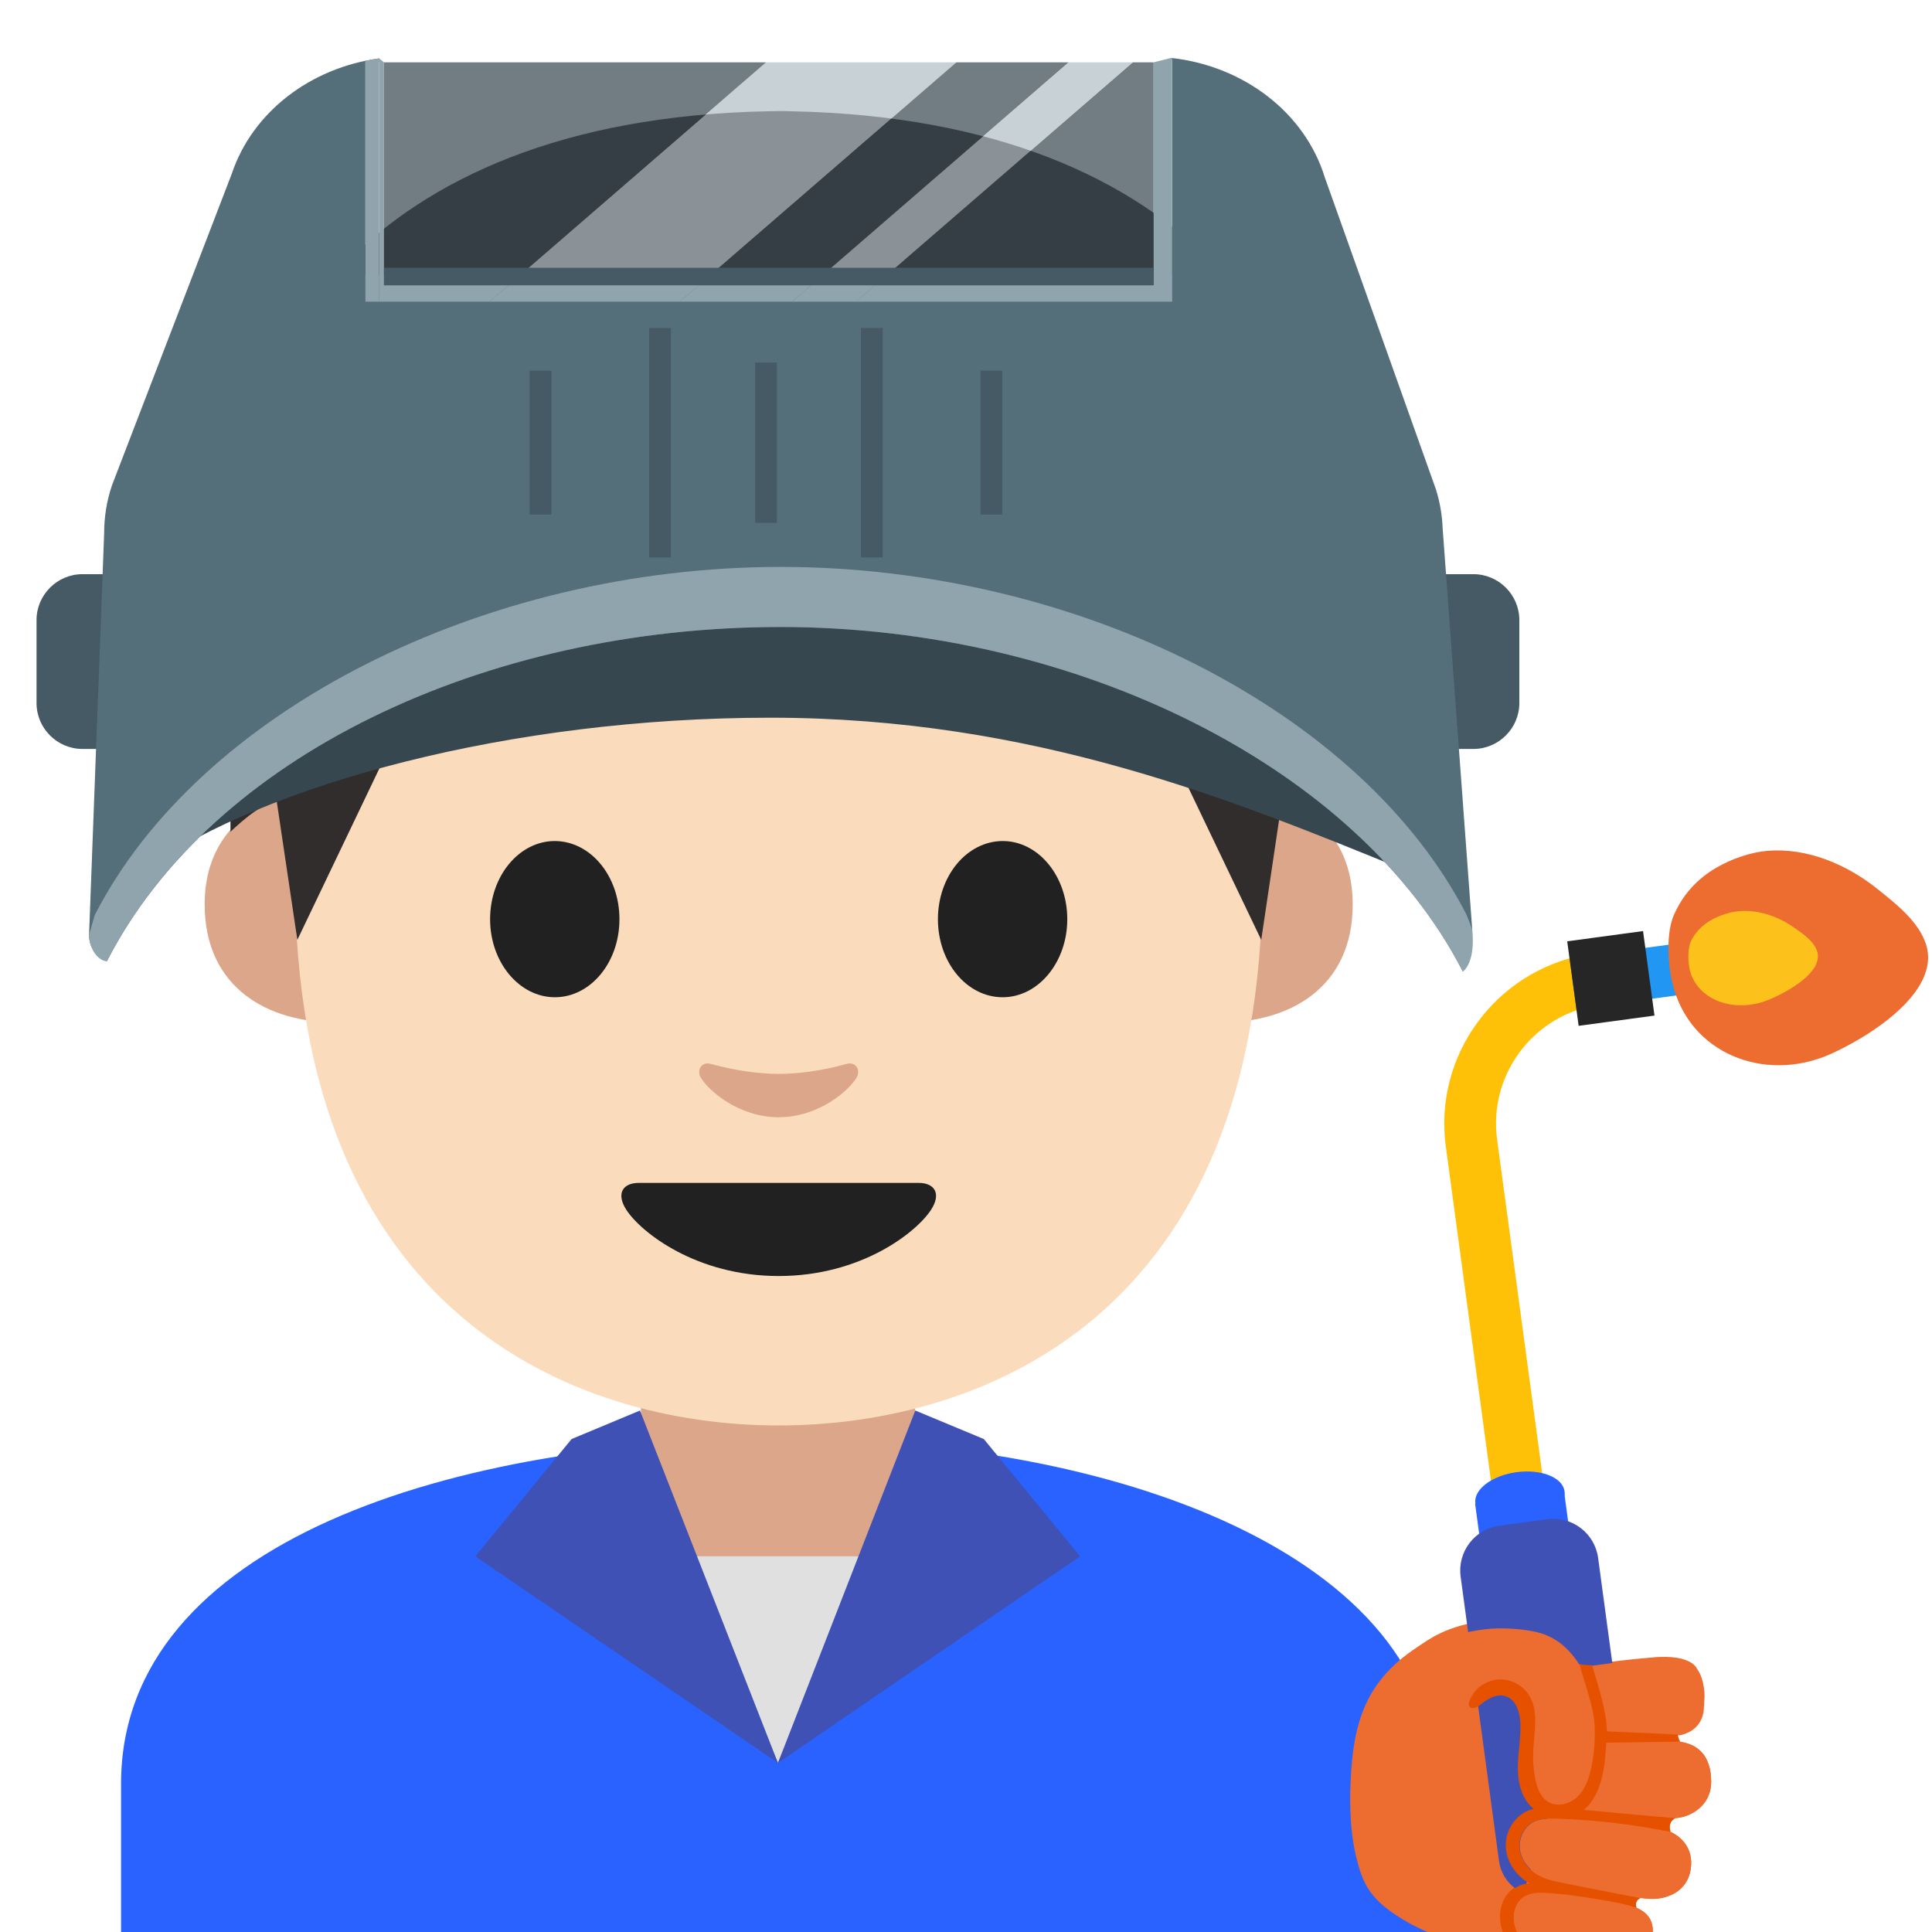 <?xml version="1.0" encoding="utf-8"?>
<!-- Generator: Adobe Illustrator 19.2.1, SVG Export Plug-In . SVG Version: 6.00 Build 0)  -->
<svg version="1.1" xmlns="http://www.w3.org/2000/svg" xmlns:xlink="http://www.w3.org/1999/xlink" x="0px" y="0px"
	 viewBox="0 0 128 128" style="enable-background:new 0 0 128 128;" xml:space="preserve">
<g id="_x31_">
	<g>
		<path id="XMLID_62_" style="fill:#2962FF;" d="M8.02,118.18v9.89h87.14v-9.89c0-15.17-21.39-22.87-43.24-22.84
			C30.2,95.37,8.02,102.12,8.02,118.18z"/>
		<path id="XMLID_61_" style="fill:#DBA689;" d="M51.54,90.34h-9.08v9.59c0,4.34,3.7,7.86,8.26,7.86h1.65
			c4.56,0,8.26-3.52,8.26-7.86v-9.59H51.54z"/>
		<polygon style="fill:#E0E0E0;" points="45.66,103.11 57.51,103.11 51.54,116.8 		"/>
		<g>
			<polygon style="fill:#3F51B5;" points="31.49,103.11 51.54,116.8 42.4,93.45 37.87,95.34 			"/>
		</g>
		<g>
			<polygon style="fill:#3F51B5;" points="71.56,103.11 51.54,116.8 60.64,93.45 65.18,95.34 			"/>
		</g>
		<g>
			<path id="XMLID_8_" style="fill:#DBA689;" d="M83.73,52.55c0,0,5.89,1.02,5.89,7.37c0,5.6-4.3,7.81-8.6,7.81V52.55H83.73z"/>
			<path id="XMLID_7_" style="fill:#DBA689;" d="M19.45,52.55c0,0-5.89,1.02-5.89,7.37c0,5.6,4.3,7.81,8.6,7.81V52.55H19.45z"/>
			<path id="XMLID_6_" style="fill:#FADCBC;" d="M51.59,10.99c-25.4,0-32.04,19.69-32.04,47.35c0,28.68,18.43,36.1,32.04,36.1
				c13.41,0,32.04-7.2,32.04-36.1C83.63,30.68,76.99,10.99,51.59,10.99z"/>
			<path id="XMLID_5_" style="fill:#212121;" d="M41.04,60.9c0,2.86-1.91,5.17-4.28,5.17c-2.36,0-4.29-2.32-4.29-5.17
				c0-2.86,1.92-5.18,4.29-5.18C39.13,55.73,41.04,58.04,41.04,60.9"/>
			<path id="XMLID_4_" style="fill:#212121;" d="M62.14,60.9c0,2.86,1.91,5.17,4.29,5.17c2.36,0,4.28-2.32,4.28-5.17
				c0-2.86-1.92-5.18-4.28-5.18C64.05,55.73,62.14,58.04,62.14,60.9"/>
			<path id="XMLID_3_" style="fill:#212121;" d="M60.86,78.37c-1.3,0-9.27,0-9.27,0s-7.98,0-9.27,0c-1.06,0-1.52,0.71-0.82,1.79
				c0.98,1.5,4.64,4.38,10.09,4.38s9.11-2.88,10.09-4.38C62.38,79.09,61.93,78.37,60.86,78.37z"/>
			<path id="XMLID_2_" style="fill:#DBA689;" d="M56.07,70.49c-1.58,0.45-3.22,0.66-4.48,0.66c-1.26,0-2.9-0.22-4.48-0.66
				c-0.67-0.19-0.94,0.45-0.7,0.87c0.5,0.88,2.52,2.66,5.18,2.66c2.66,0,4.68-1.78,5.18-2.66C57.01,70.94,56.74,70.3,56.07,70.49z"
				/>
			<path id="XMLID_1_" style="fill:#312D2D;" d="M52.35,7.37c0,0-0.5-0.02-0.71-0.01c-0.21,0-0.71,0.01-0.71,0.01
				C23.53,7.9,15.26,24.39,15.26,35.83c0,11.11,0.01,19.28,0.01,19.28s0.44-0.45,1.24-1.08c0.86-0.67,1.81-1.04,1.81-1.04l1.38,9.28
				l9.13-19.08c0.06-0.12,0.18-0.19,0.31-0.17l5.41,0.6c5.44,0.6,10.91,0.9,16.37,0.91v0.01c0.24,0,0.47-0.01,0.71-0.01
				c0.24,0,0.47,0.01,0.71,0.01v-0.01c5.46-0.02,10.93-0.31,16.37-0.91l5.41-0.6c0.13-0.01,0.25,0.06,0.31,0.17l9.13,19.08
				l1.38-9.28c0,0,0.95,0.38,1.81,1.04c0.81,0.63,1.24,1.08,1.24,1.08s0.01-8.16,0.01-19.28C88.02,24.39,79.76,7.9,52.35,7.37z"/>
		</g>
		<g>
			<path style="fill:#455A64;" d="M97.62,49.62h-1.93c-1.67,0-3.04-1.37-3.04-3.04v-5.5c0-1.67,1.37-3.04,3.04-3.04h1.93
				c1.67,0,3.04,1.37,3.04,3.04v5.5C100.66,48.25,99.29,49.62,97.62,49.62z"/>
			<path style="fill:#455A64;" d="M7.39,49.62H5.46c-1.67,0-3.04-1.37-3.04-3.04v-5.5c0-1.67,1.37-3.04,3.04-3.04h1.93
				c1.67,0,3.04,1.37,3.04,3.04v5.5C10.43,48.25,9.06,49.62,7.39,49.62z"/>
			<g>
				<path style="fill:#37474F;" d="M51.03,39.37c-14.1,0-32.85,5.59-41.36,9.57c0,0,0,5.04,0,8.62c7.99-5.6,24.1-10.01,41.36-10.01
					c17.46,0,30.69,5.46,42.12,10.13c0.05-1.87,0.38-8.89-0.73-11.12C83.92,42.5,65.3,39.37,51.03,39.37z"/>
			</g>
			<path style="fill:#546E7A;" d="M95.58,35.02c-0.03-0.87-0.18-1.74-0.44-2.58l-7.37-20.69c-1.32-4.29-5.37-7.38-10.16-7.91l0,0
				l0.05,0.26v14.08h-0.05h-20.9h-4.24h-7.44H32.42h-7.3h-0.91V4.1h0.91V3.87c-4.55,0.62-8.39,3.55-9.76,7.63L7.42,32.15
				c-0.35,1.03-0.52,2.1-0.52,3.18l-1,26.62c0,0.92,0.63,1.5,1.18,1.74C14,50.17,32.03,41.54,51.72,41.54
				c19.69,0,38.27,9.31,45.2,22.83c0.27-0.96,0.62-0.39,0.62-2.78L95.58,35.02z"/>
			<g>
				<path style="fill:#90A4AE;" d="M77.61,3.83l0.05,0.26V3.84C77.65,3.84,77.63,3.84,77.61,3.83z"/>
				<path style="fill:#90A4AE;" d="M25.12,4.1V3.87c-0.31,0.04-0.61,0.1-0.91,0.16V4.1H25.12z"/>
				<path style="fill:#90A4AE;" d="M5.9,61.94c0,0.92,0.61,1.74,1.18,1.74C14,50.17,32.03,41.54,51.72,41.54
					c19.69,0,38.27,9.31,45.2,22.83c0,0,0.85-0.53,0.62-2.78c0,0-0.29-0.78-0.37-0.97c-6.92-13.52-25.76-23.06-45.45-23.06
					c-19.69,0-38.52,9.55-45.44,23.06"/>
			</g>
			<polygon style="opacity:0.7;fill:#B0BEC5;" points="46.29,18.9 63.36,4.13 50.75,4.13 33.68,18.9 			"/>
			<polygon style="opacity:0.7;fill:#37474F;" points="63.36,4.13 46.29,18.9 53.73,18.9 70.8,4.13 			"/>
			<polygon style="opacity:0.7;fill:#37474F;" points="33.68,18.9 50.75,4.13 25.44,4.13 25.44,18.9 			"/>
			<polygon style="opacity:0.7;fill:#37474F;" points="76.43,18.9 76.43,4.13 75.05,4.13 57.98,18.9 			"/>
			<polygon style="opacity:0.7;fill:#B0BEC5;" points="53.73,18.9 57.98,18.9 75.05,4.13 70.8,4.13 			"/>
			<polygon style="fill:#90A4AE;" points="24.21,4.05 24.21,19.99 25.12,19.99 25.12,3.87 			"/>
			<polygon style="fill:#90A4AE;" points="33.68,18.9 32.42,19.99 45.04,19.99 46.29,18.9 			"/>
			<polygon style="fill:#90A4AE;" points="46.29,18.9 45.04,19.99 52.48,19.99 53.73,18.9 			"/>
			<polygon style="fill:#90A4AE;" points="25.44,18.9 25.44,4.13 25.12,3.87 25.12,19.99 32.42,19.99 33.68,18.9 			"/>
			<polygon style="fill:#90A4AE;" points="77.61,3.83 76.43,4.13 76.43,18.9 57.98,18.9 56.72,19.99 77.61,19.99 77.66,19.99 
				77.66,4.13 			"/>
			<polygon style="fill:#90A4AE;" points="53.73,18.9 52.48,19.99 56.72,19.99 57.98,18.9 			"/>
			<g>
				<g>
					<rect x="64.96" y="24.56" style="fill:#455A64;" width="1.44" height="9.53"/>
				</g>
				<g>
					<rect x="57.04" y="21.73" style="fill:#455A64;" width="1.44" height="15.2"/>
				</g>
				<g>
					<rect x="50.03" y="24.02" style="fill:#455A64;" width="1.44" height="10.62"/>
				</g>
				<g>
					<rect x="35.09" y="24.56" style="fill:#455A64;" width="1.44" height="9.53"/>
				</g>
				<g>
					<rect x="43.01" y="21.73" style="fill:#455A64;" width="1.44" height="15.2"/>
				</g>
			</g>
			<rect x="25.44" y="17.74" style="fill:#455A64;" width="50.99" height="1.16"/>
		</g>
		<g>
			<path style="fill:#ED6C30;" d="M101.86,107.61c1.5,0.37,2.46,1.43,3.13,2.75c1.67-0.3,4.55-0.6,5.39-0.58
				c0.99,0.03,2.3,0.14,2.52,2.17c0.14,1.32-0.36,2.41-2.05,2.57c-0.63,0.06-1.28,0.1-1.92,0.13l0.23,0.74
				c0.59-0.01,1.12-0.03,1.53-0.03c1.71-0.02,2.68,0.89,2.68,2.7c0,1.59-1.37,2.34-2.37,2.4c-0.53,0.03-2.01-0.05-3.47-0.19
				l-0.15,0.31l-0.06,0.09c0.92,0.14,1.8,0.29,2.42,0.4c1.67,0.3,2.47,1.41,2.28,2.73c-0.23,1.6-1.66,2.04-2.65,2.01
				c-0.74-0.02-3.34-0.43-5.08-0.8l-0.34,0.49c0.12,0.02,0.25,0.04,0.39,0.06c0.02,0,0.04,0.01,0.07,0.01
				c0.12,0.02,0.23,0.04,0.35,0.06c0.03,0,0.05,0.01,0.08,0.01c0.14,0.02,0.28,0.05,0.42,0.07c0.01,0,0.01,0,0.02,0
				c0.15,0.02,0.3,0.05,0.45,0.08c0.03,0,0.06,0.01,0.08,0.01c0.12,0.02,0.23,0.04,0.35,0.06c0.05,0.01,0.09,0.02,0.14,0.02
				c0.1,0.02,0.2,0.04,0.29,0.05c0.05,0.01,0.1,0.02,0.15,0.03c0.1,0.02,0.19,0.04,0.28,0.05c0.05,0.01,0.09,0.02,0.14,0.03
				c0.13,0.03,0.27,0.05,0.39,0.08c1.53,0.32,2.11,1.01,1.92,2.22c-0.26,1.7-1.97,2.08-2.88,1.99c-0.91-0.08-3.97-0.71-4.97-1.15
				c-0.06-0.03-0.12-0.06-0.18-0.09l-0.35,0.5c-4.5-0.3-7.73-2.18-7.73-2.18c-2.64-1.48-3.08-2.62-3.52-4.43
				c-0.5-2.06-0.38-4.5-0.36-4.88c0.16-4.1,1.07-6.75,4.38-8.95c0.8-0.53,1.97-1.46,4.56-1.76
				C99.42,107.29,100.86,107.36,101.86,107.61z"/>
			<path style="fill:#E65100;" d="M105.6,114.42c0,0,0.04-2.06-0.61-4.06l0.72-0.13c0,0,0.51,1.42,0.69,3.52
				c0.03,0.34,0.04,0.65,0.04,0.95l0.64-0.04l4.29-0.24c0,0-0.32,0.06-0.32,0.54c0,0.2,0.12,0.33,0.21,0.41
				c-0.18-0.02-0.38-0.04-0.58-0.03l-4.26,0.11c-0.01,0.12-0.01,0.24-0.02,0.37c-0.1,1.74-0.51,3.41-1.48,4.05
				c3.22,0.38,6.08,0.57,6.08,0.57c-0.56,0.23-0.32,0.91-0.32,0.91c-2.17-0.59-7.43-0.9-7.43-0.9c-2.22-0.19-2.52,1.31-2.52,1.31
				c-0.41,1.81,1.56,2.64,1.56,2.64c0.26,0.15,2.61,0.62,4.29,0.94l1.68,0.31l0,0h0l0.47,0.09c-0.05-0.01-0.25-0.02-0.33,0.31
				c-0.04,0.16,0,0.27,0.03,0.34c-0.25-0.11-0.55-0.21-0.9-0.28c-0.79-0.16-3.18-0.55-3.36-0.58l-0.6-0.08
				c-1.98-0.26-2.46,0.09-2.46,0.09c-1.1,0.58-0.78,1.98-0.78,1.98c0.24,1.35,1.73,1.77,1.73,1.77c0.57,0.17,3.59,0.9,3.59,0.9
				l-4.57-0.6c-0.32-0.1-0.44-0.25-0.62-0.39c-1.61-1.32-0.93-3.11-0.93-3.11c0.25-0.69,0.77-1,0.77-1
				c0.31-0.19,0.67-0.29,1.04-0.33c-1.87-0.99-1.57-2.99-1.57-2.99c0.24-1.23,1.13-1.75,1.83-1.97c-0.06-0.05-0.13-0.1-0.19-0.16
				c0,0-1.2-0.79-0.76-4.18c0.15-1.14,0.13-1.3,0.01-2.02c0,0-0.43-1.54-1.71-1.05c0,0-0.43,0.11-1.1,0.64c0,0-0.54,0.42-0.53-0.24
				c0-0.2,0.14-0.56,0.41-0.87c0,0,0.28-0.33,0.97-0.52c0,0,1.79-0.71,2.68,1.08c0.47,0.94,0.38,1.56,0.23,2.52
				c0,0-0.28,3.03,0.51,4c0,0,0.78,0.89,2.03,0.34C104.16,119.36,105.86,118.42,105.6,114.42z"/>
		</g>
		<g>
			<g>
				<g>
					<path style="fill:#FFC107;" d="M99.19,75.51l4.06,30.06c0.01,0.08,0.03,0.17,0.05,0.25l-3.4,0.46
						c-0.01-0.08-0.04-0.16-0.05-0.25l-4.06-30.06c-0.82-6.04,3.29-11.62,9.23-12.72l0.46,3.4C101.41,67.48,98.62,71.34,99.19,75.51
						z"/>
				</g>
				<g>
					
						<rect x="99.61" y="99.08" transform="matrix(-0.991 0.134 -0.134 -0.991 219.396 211.621)" style="fill:#2962FF;" width="5.95" height="28.21"/>
					
						<ellipse transform="matrix(0.991 -0.134 0.134 0.991 -12.377 14.376)" style="fill:#2962FF;" cx="100.69" cy="99.21" rx="2.98" ry="1.68"/>
				</g>
				<path style="fill:#3F51B5;" d="M102.39,125.63l3.68-0.5c1.5-0.2,2.55-1.58,2.35-3.09l-2.54-18.82
					c-0.22-1.64-1.73-2.79-3.37-2.57l-3.17,0.43c-1.64,0.22-2.79,1.73-2.57,3.37l2.54,18.82
					C99.5,124.78,100.89,125.83,102.39,125.63z"/>
				
					<rect x="104.18" y="63.01" transform="matrix(0.991 -0.134 0.134 0.991 -7.696 14.993)" style="fill:#2196F3;" width="6.88" height="3.4"/>
				
					<rect x="104.18" y="62.01" transform="matrix(0.991 -0.134 0.134 0.991 -7.72 14.873)" style="fill:#262626;" width="5.07" height="5.65"/>
			</g>
			<g>
				<path style="fill:#ED6C30;" d="M110.9,60.62c0.56-1.28,1.49-2.38,2.86-3.16c0.95-0.55,2.23-1,3.33-1.09
					c2.64-0.22,5.27,0.9,7.3,2.53c1.2,0.96,2.71,2.13,3.21,3.65c1.06,3.25-4.07,6.31-6.43,7.33c-4.28,1.85-9.28-0.07-10.38-4.79
					C110.49,63.87,110.38,61.8,110.9,60.62z"/>
				<path style="fill:#FCC21B;" d="M112.06,62.29c0.29-0.57,0.77-1.05,1.45-1.41c0.48-0.25,1.12-0.46,1.67-0.51
					c1.32-0.12,2.63,0.35,3.63,1.05c0.59,0.41,1.34,0.91,1.57,1.57c0.5,1.42-2.09,2.81-3.28,3.28c-2.16,0.85-4.64,0.04-5.15-2.02
					C111.83,63.72,111.79,62.81,112.06,62.29z"/>
			</g>
		</g>
		<path style="fill:#ED6C30;" d="M110.89,120.45c0.04,0,0.08,0,0.11,0c0.99-0.06,2.36-0.81,2.37-2.4c0-1.74-0.89-2.64-2.48-2.69
			c0,0-0.03-0.16-0.07-0.37c0.17-0.01,0.35-0.02,0.52-0.03c0.88-0.21,1.34-0.74,1.5-1.42c0.06-0.1,0.08-1.24,0.07-1.37
			c-0.08-1.07-0.47-1.57-0.47-1.57c-0.4-1.02-2.86-0.79-2.86-0.79l-4.49,0.6c-0.16-0.05-0.32-0.1-0.47-0.15
			c-0.65-1.02-1.52-1.81-2.77-2.12c-1-0.24-2.43-0.32-3.44-0.2c-2.59,0.3-3.76,1.23-4.56,1.76c-0.17,0.11-0.31,0.23-0.46,0.35
			c0.91,1.65,2.29,3.38,3.98,3.09c0.11-0.25,0.29-0.51,0.37-0.6c0.36-0.39,0.86-0.67,1.39-0.73c0.83-0.1,1.69,0.31,2.14,1.01
			c0.7,1.08-0.11,2.51-0.16,3.8c-0.02,0.61,0.48,1.2,0.6,1.8c0.11,0.57,0.33,1.17,0.82,1.48c0.03,0.02,0.08,0.02,0.11,0.04
			c-0.03,0.1-0.1,0.3-0.18,0.56c-0.32,0.02-0.63,0.08-0.9,0.23c-0.62,0.34-0.94,1.09-0.86,1.78c0.06,0.51,0.33,0.98,0.71,1.33
			c-0.24,0.78-0.44,1.48-0.54,1.89c-0.69,0.53-0.76,1.66-0.28,2.41c0.5,0.79,1.42,1.22,2.33,1.45s1.85,0.31,2.74,0.61
			c-0.05-0.01-0.09-0.01-0.14-0.02c0.45,0.08,0.83,0.14,1.07,0.16c0.9,0.08,2.62-0.3,2.88-1.99c0.15-0.97-0.21-1.6-1.14-1.98
			c-0.07-0.25-0.19-0.53-0.26-0.74c0.17,0.03,0.35,0.07,0.52,0.1c0.33,0.04,0.61,0.07,0.78,0.07c0.99,0.03,2.43-0.41,2.65-2.01
			c0.15-1.06-0.34-1.97-1.4-2.45c-0.39-0.08-0.79-0.14-1.18-0.21c0.16-0.26,0.32-0.52,0.48-0.77
			C110.24,120.39,110.57,120.42,110.89,120.45z"/>
		<path style="fill:#E65100;" d="M111.33,115.39c-0.14-0.18-0.17-0.47-0.17-0.47c-0.01,0-0.02,0-0.03,0
			c-0.36-0.03-4.67-0.21-4.67-0.21c-0.02-1.39-0.59-3.05-0.98-4.38c-0.26-0.03-0.57,0-0.84-0.09c0.34,1.31,0.97,2.84,1.01,4.18
			c0.03,0.9-0.03,1.79-0.22,2.67c-0.15,0.71-0.39,1.43-0.91,1.94c-0.52,0.51-1.37,0.72-1.98,0.33c-0.49-0.31-0.7-0.91-0.82-1.48
			c-0.12-0.6-0.17-1.21-0.14-1.81c0.05-1.29,0.4-2.7-0.29-3.78c-0.45-0.7-1.32-1.11-2.14-1.01c-0.53,0.06-1.03,0.34-1.39,0.73
			c-0.17,0.19-0.83,1.13-0.15,1.15c0.19,0,0.36-0.13,0.51-0.25c0.46-0.37,1.04-0.71,1.61-0.54c0.7,0.21,0.97,1.06,1,1.79
			c0.04,1-0.17,1.99-0.17,2.98c0,1,0.27,2.07,1.04,2.7c-1.04,0.23-1.81,1.26-1.84,2.33c-0.03,1.07,0.64,2.09,1.57,2.61
			c-0.87,0.02-1.63,0.72-1.86,1.56c-0.23,0.84,0.03,1.76,0.56,2.45c0.23,0.3,0.51,0.56,0.85,0.72c0.07,0.03,0.15,0.05,0.23,0.07
			l0.32-0.46l-0.11,0.15l-0.22,0.31c0.23,0.07,0.48,0.11,0.72,0.15c0.14,0.02,0.28,0.04,0.43,0.05c1.09,0.14,2.18,0.28,3.27,0.41
			c0.05,0.01,0.09,0.01,0.14,0.02c-0.89-0.3-1.83-0.38-2.74-0.61s-1.82-0.66-2.33-1.45c-0.5-0.79-0.41-2,0.38-2.49
			c0.48-0.3,1.07-0.28,1.63-0.24c0.89,0.06,1.77,0.17,2.65,0.31c0.24,0.04,0.48,0.08,0.71,0.12c0.06,0.01,0.12,0.02,0.18,0.03
			c0.05,0.01,0.09,0.02,0.14,0.02c0.1,0.02,0.2,0.04,0.29,0.05c0.05,0.01,0.1,0.02,0.15,0.03c0.1,0.02,0.19,0.04,0.28,0.05
			c0.05,0.01,0.09,0.02,0.14,0.03c0.13,0.03,0.27,0.05,0.39,0.08c0.27,0.06,0.49,0.13,0.7,0.2c0.06,0.02,0.13,0.03,0.19,0.05
			c-0.14-0.23,0.03-0.58,0.29-0.62c-0.05-0.01-0.09-0.02-0.14-0.03c-1.63-0.32-3.26-0.64-4.89-0.96c-0.64-0.13-1.3-0.26-1.85-0.59
			c-0.6-0.36-1.06-0.98-1.15-1.68c-0.09-0.7,0.24-1.45,0.86-1.78c0.47-0.26,1.03-0.25,1.57-0.24c2.51,0.08,5.02,0.37,7.49,0.86
			c0.02,0,0.05,0.01,0.07,0.01c-0.16-0.31,0-0.75,0.32-0.89c-0.04,0-0.08-0.01-0.11-0.01c-1.98-0.18-3.96-0.37-5.94-0.55
			c1.21-1.06,1.39-2.85,1.48-4.45C106.42,115.45,111.13,115.39,111.33,115.39z"/>
	</g>
</g>
<g id="Layer_2">
</g>
</svg>

